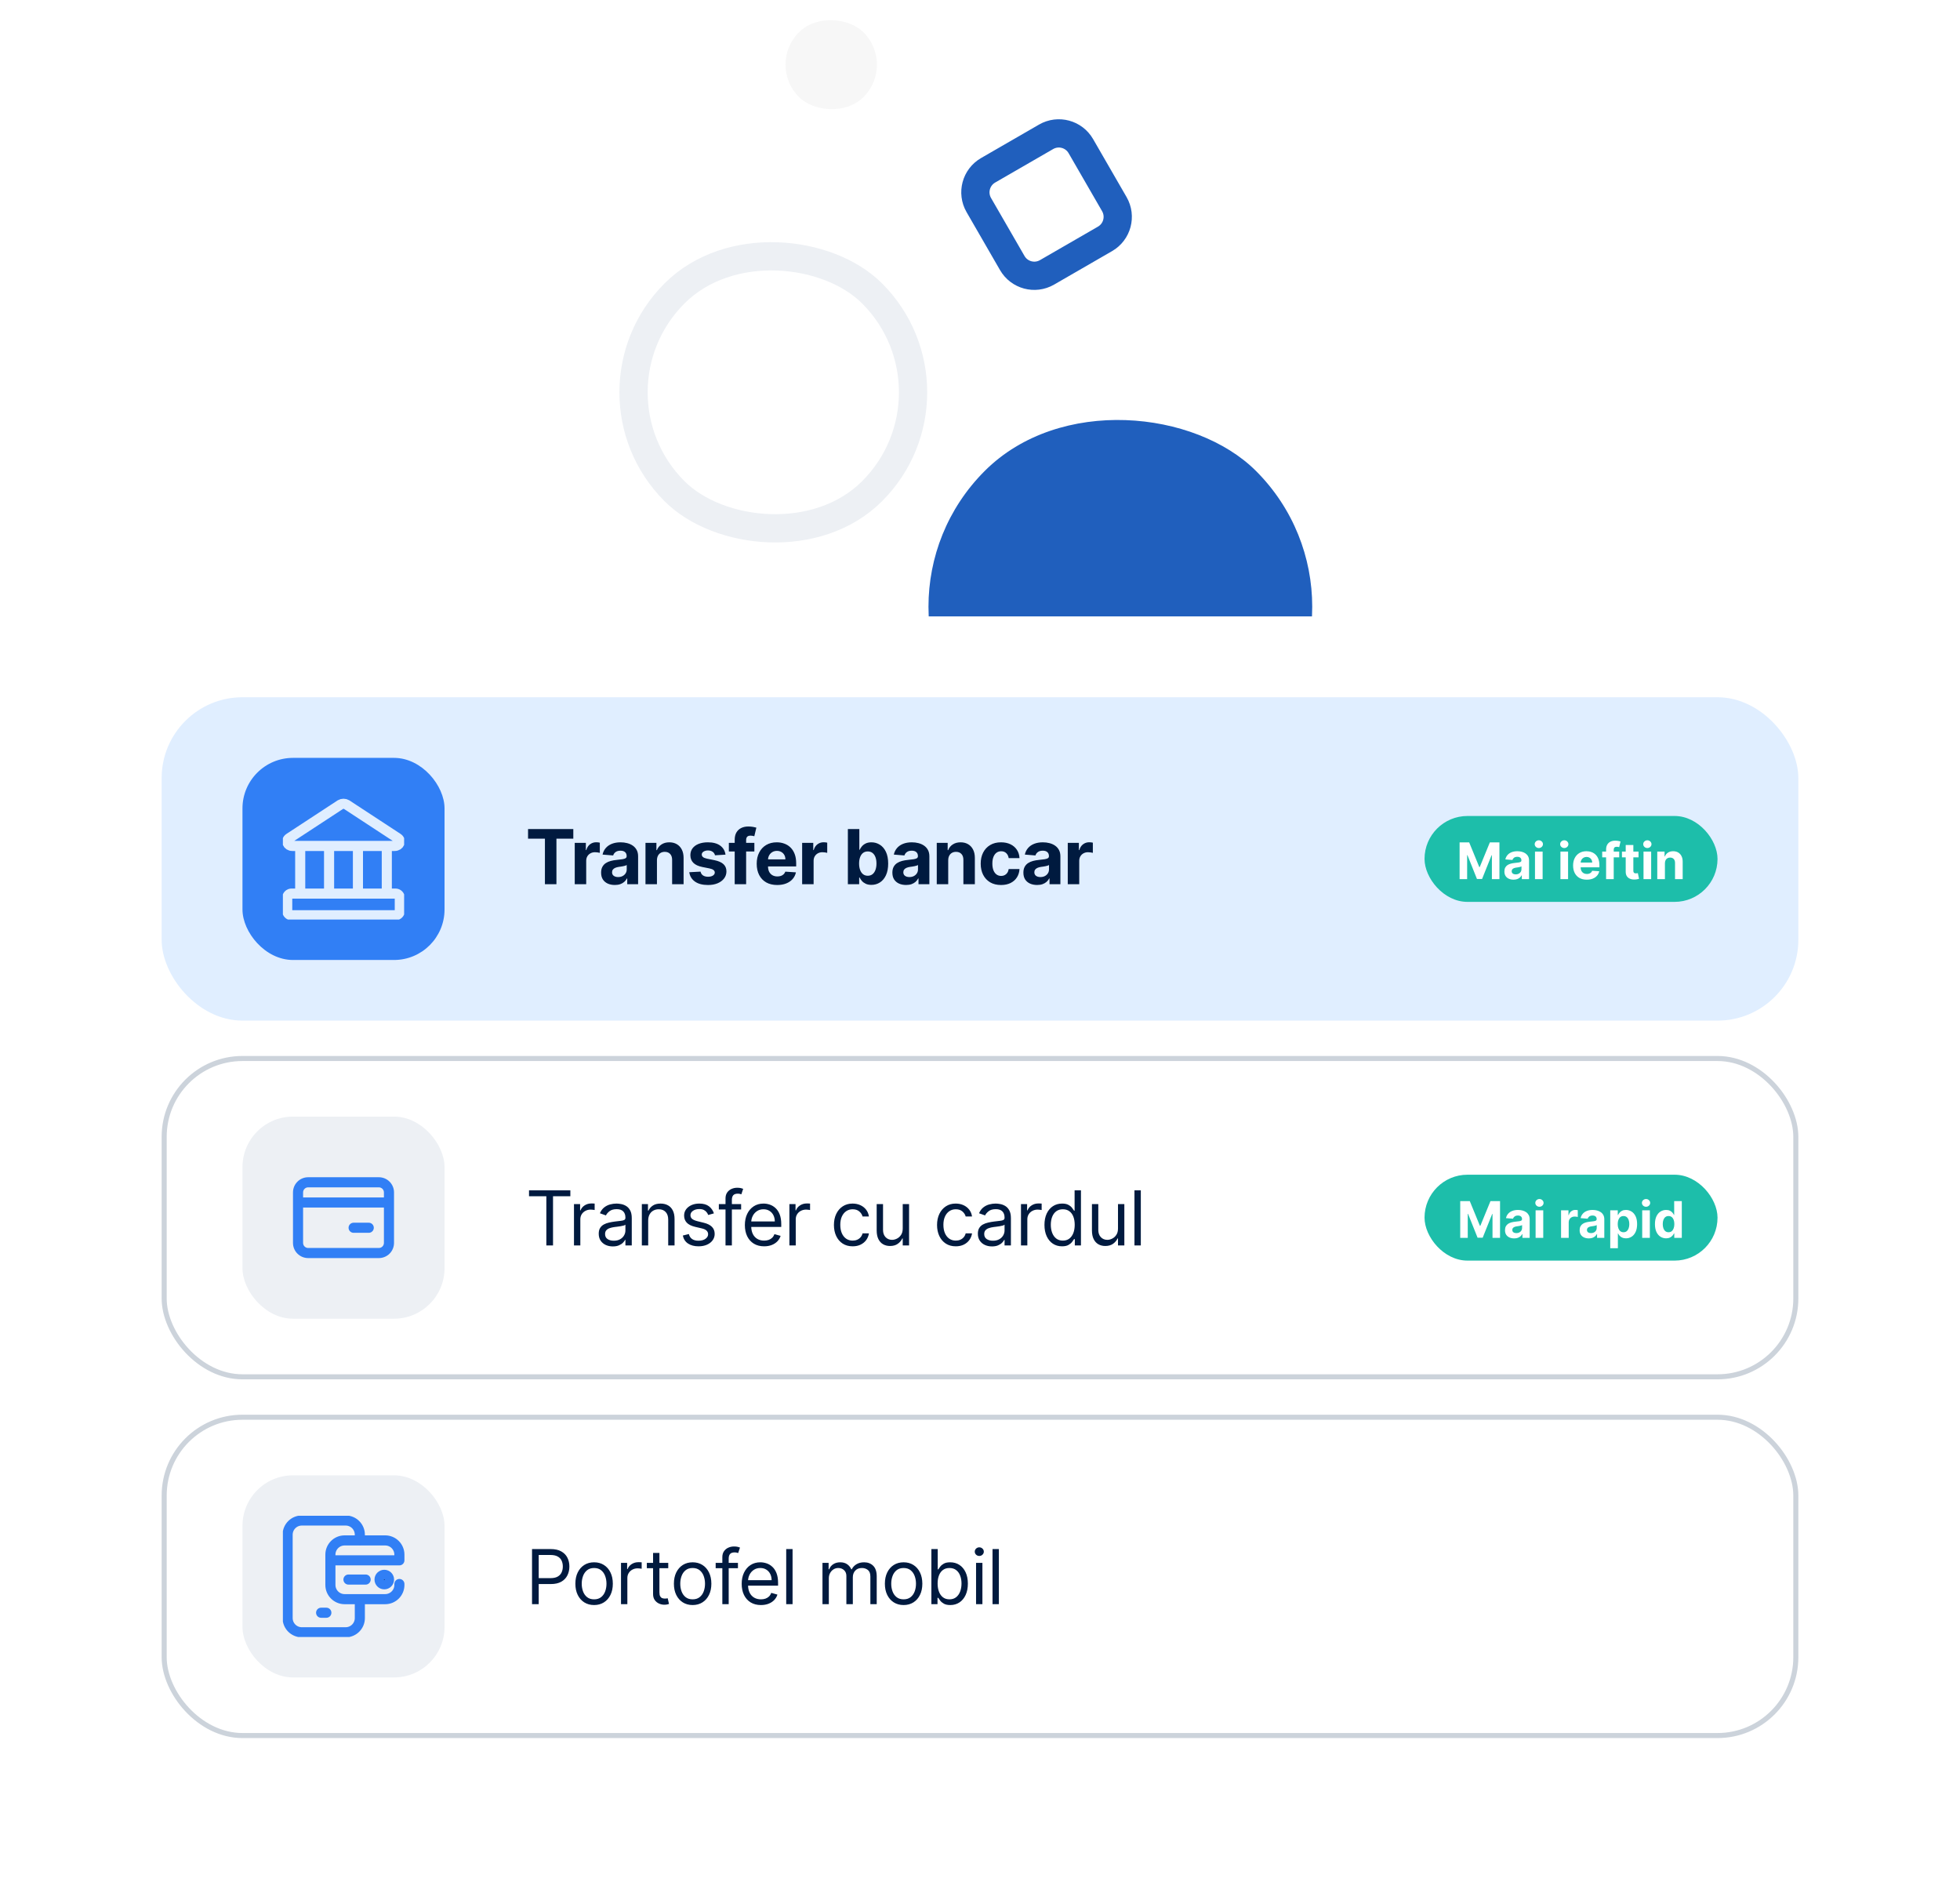 <svg width="388" height="376" viewBox="0 0 388 376" fill="none" xmlns="http://www.w3.org/2000/svg">
<rect x="113.955" y="77.647" width="55.335" height="55.335" rx="27.668" transform="rotate(-45 113.955 77.647)" stroke="#EDF0F4" stroke-width="5.594"/>
<rect x="168.068" y="120.078" width="75.966" height="75.966" rx="37.983" transform="rotate(-45 168.068 120.078)" fill="#205FBD"/>
<rect x="151.75" y="12.797" width="18.098" height="18.098" rx="9.049" transform="rotate(-45 151.75 12.797)" fill="#F7F7F7"/>
<path d="M193.762 40.583C192.372 38.175 193.197 35.096 195.604 33.706L207.086 27.077C209.494 25.687 212.573 26.512 213.963 28.92L220.592 40.401C221.982 42.809 221.157 45.888 218.749 47.278L207.268 53.907C204.86 55.297 201.781 54.472 200.39 52.064L193.762 40.583Z" stroke="#205FBD" stroke-width="5.594"/>
<g filter="url(#filter0_d_5328_3415)">
<rect x="16" y="122" width="356" height="238" rx="16" fill="white"/>
<rect x="32" y="138" width="324" height="64" rx="16" fill="#E0EEFF"/>
<rect x="48" y="150" width="40" height="40" rx="10" fill="#317FF5"/>
<g clip-path="url(#clip0_5328_3415)">
<path d="M59.429 167.429V176.857M65.143 167.429V176.857M70.858 167.429V176.857M76.572 167.429V176.857M78.132 167.429H57.869C56.909 167.429 56.497 166.383 57.252 165.886L67.383 159.251C67.57 159.141 67.783 159.083 68 159.083C68.217 159.083 68.43 159.141 68.617 159.251L78.749 165.886C79.503 166.383 79.092 167.429 78.132 167.429ZM78.286 176.857H57.715C57.487 176.857 57.269 176.948 57.108 177.108C56.948 177.269 56.857 177.487 56.857 177.714V180.286C56.857 180.513 56.948 180.731 57.108 180.892C57.269 181.053 57.487 181.143 57.715 181.143H78.286C78.513 181.143 78.731 181.053 78.892 180.892C79.053 180.731 79.143 180.513 79.143 180.286V177.714C79.143 177.487 79.053 177.269 78.892 177.108C78.731 176.948 78.513 176.857 78.286 176.857Z" stroke="#E0EEFF" stroke-width="2" stroke-linecap="round" stroke-linejoin="round"/>
</g>
<path d="M104.533 165.993V164.091H113.492V165.993H110.152V175H107.873V165.993H104.533ZM113.775 175V166.819H115.975V168.246H116.061C116.21 167.738 116.46 167.355 116.812 167.096C117.163 166.833 117.568 166.701 118.026 166.701C118.14 166.701 118.262 166.709 118.394 166.723C118.525 166.737 118.641 166.756 118.74 166.781V168.795C118.633 168.763 118.486 168.734 118.298 168.71C118.11 168.685 117.937 168.672 117.781 168.672C117.447 168.672 117.149 168.745 116.886 168.891C116.627 169.033 116.421 169.232 116.268 169.487C116.119 169.743 116.045 170.038 116.045 170.372V175H113.775ZM121.712 175.155C121.19 175.155 120.725 175.064 120.316 174.883C119.908 174.699 119.585 174.427 119.347 174.068C119.112 173.706 118.995 173.255 118.995 172.715C118.995 172.261 119.079 171.879 119.246 171.57C119.413 171.261 119.64 171.013 119.927 170.824C120.215 170.636 120.542 170.494 120.908 170.398C121.277 170.302 121.664 170.235 122.069 170.196C122.545 170.146 122.928 170.1 123.219 170.057C123.511 170.011 123.722 169.944 123.853 169.855C123.985 169.766 124.05 169.635 124.05 169.461V169.429C124.05 169.091 123.944 168.83 123.731 168.646C123.521 168.461 123.223 168.369 122.836 168.369C122.427 168.369 122.103 168.459 121.861 168.64C121.62 168.818 121.46 169.042 121.382 169.312L119.283 169.141C119.389 168.644 119.599 168.214 119.911 167.852C120.224 167.486 120.627 167.206 121.121 167.01C121.618 166.812 122.193 166.712 122.846 166.712C123.301 166.712 123.736 166.765 124.152 166.872C124.571 166.978 124.942 167.144 125.265 167.367C125.591 167.591 125.849 167.879 126.037 168.23C126.225 168.578 126.319 168.995 126.319 169.482V175H124.167V173.866H124.104C123.972 174.122 123.796 174.347 123.576 174.542C123.356 174.734 123.091 174.885 122.783 174.995C122.474 175.102 122.117 175.155 121.712 175.155ZM122.362 173.589C122.696 173.589 122.99 173.523 123.246 173.392C123.502 173.257 123.702 173.076 123.848 172.848C123.993 172.621 124.066 172.364 124.066 172.076V171.208C123.995 171.254 123.898 171.297 123.773 171.336C123.653 171.371 123.516 171.405 123.363 171.437C123.21 171.465 123.058 171.492 122.905 171.517C122.752 171.538 122.614 171.558 122.49 171.575C122.223 171.614 121.991 171.677 121.792 171.762C121.593 171.847 121.438 171.962 121.328 172.108C121.218 172.25 121.163 172.428 121.163 172.641C121.163 172.95 121.275 173.186 121.499 173.349C121.726 173.509 122.014 173.589 122.362 173.589ZM130.049 170.27V175H127.78V166.819H129.943V168.262H130.038C130.22 167.786 130.523 167.41 130.949 167.133C131.375 166.852 131.892 166.712 132.499 166.712C133.068 166.712 133.563 166.836 133.986 167.085C134.408 167.334 134.737 167.689 134.971 168.15C135.205 168.608 135.323 169.155 135.323 169.791V175H133.053V170.196C133.057 169.695 132.929 169.304 132.67 169.024C132.411 168.74 132.054 168.598 131.599 168.598C131.294 168.598 131.024 168.663 130.79 168.795C130.559 168.926 130.378 169.118 130.246 169.37C130.118 169.619 130.053 169.919 130.049 170.27ZM143.619 169.152L141.541 169.28C141.506 169.102 141.429 168.942 141.312 168.8C141.195 168.655 141.04 168.539 140.849 168.454C140.66 168.365 140.435 168.321 140.172 168.321C139.821 168.321 139.524 168.395 139.283 168.544C139.041 168.69 138.92 168.885 138.92 169.13C138.92 169.326 138.999 169.491 139.155 169.626C139.311 169.761 139.579 169.869 139.959 169.951L141.44 170.249C142.235 170.412 142.828 170.675 143.219 171.037C143.61 171.4 143.805 171.875 143.805 172.465C143.805 173.001 143.647 173.472 143.331 173.876C143.018 174.281 142.589 174.597 142.042 174.825C141.499 175.048 140.872 175.16 140.162 175.16C139.078 175.16 138.215 174.935 137.573 174.484C136.934 174.029 136.559 173.411 136.449 172.63L138.681 172.513C138.748 172.843 138.912 173.095 139.171 173.269C139.43 173.44 139.762 173.525 140.167 173.525C140.565 173.525 140.884 173.449 141.126 173.296C141.371 173.14 141.495 172.939 141.499 172.694C141.495 172.488 141.408 172.319 141.237 172.188C141.067 172.053 140.804 171.95 140.449 171.879L139.032 171.597C138.233 171.437 137.638 171.16 137.248 170.766C136.861 170.372 136.667 169.869 136.667 169.258C136.667 168.733 136.809 168.28 137.093 167.9C137.381 167.52 137.784 167.227 138.302 167.021C138.825 166.815 139.435 166.712 140.135 166.712C141.168 166.712 141.981 166.93 142.575 167.367C143.171 167.804 143.519 168.399 143.619 169.152ZM149.334 166.819V168.523H144.284V166.819H149.334ZM145.44 175V166.227C145.44 165.634 145.555 165.142 145.786 164.752C146.021 164.361 146.34 164.068 146.745 163.873C147.15 163.678 147.61 163.58 148.125 163.58C148.473 163.58 148.79 163.607 149.078 163.66C149.369 163.713 149.586 163.761 149.728 163.804L149.323 165.508C149.234 165.48 149.124 165.453 148.993 165.428C148.865 165.403 148.734 165.391 148.599 165.391C148.265 165.391 148.032 165.469 147.901 165.625C147.769 165.778 147.704 165.993 147.704 166.27V175H145.44ZM153.856 175.16C153.014 175.16 152.29 174.99 151.682 174.649C151.079 174.304 150.614 173.818 150.287 173.189C149.96 172.557 149.797 171.81 149.797 170.947C149.797 170.105 149.96 169.367 150.287 168.731C150.614 168.095 151.073 167.6 151.666 167.245C152.263 166.89 152.963 166.712 153.765 166.712C154.305 166.712 154.807 166.799 155.273 166.973C155.741 167.144 156.15 167.401 156.498 167.745C156.849 168.09 157.123 168.523 157.318 169.045C157.513 169.564 157.611 170.171 157.611 170.867V171.49H150.702V170.084H155.475C155.475 169.757 155.404 169.468 155.262 169.216C155.12 168.963 154.923 168.766 154.671 168.624C154.422 168.479 154.133 168.406 153.802 168.406C153.458 168.406 153.153 168.486 152.886 168.646C152.623 168.802 152.418 169.013 152.268 169.28C152.119 169.542 152.043 169.835 152.039 170.158V171.495C152.039 171.9 152.114 172.25 152.263 172.545C152.416 172.84 152.631 173.067 152.908 173.227C153.185 173.386 153.513 173.466 153.893 173.466C154.145 173.466 154.376 173.431 154.585 173.36C154.795 173.289 154.974 173.182 155.123 173.04C155.273 172.898 155.386 172.724 155.464 172.518L157.563 172.657C157.457 173.161 157.238 173.601 156.908 173.978C156.581 174.351 156.159 174.642 155.64 174.851C155.125 175.057 154.53 175.16 153.856 175.16ZM158.792 175V166.819H160.992V168.246H161.077C161.226 167.738 161.477 167.355 161.828 167.096C162.18 166.833 162.584 166.701 163.043 166.701C163.156 166.701 163.279 166.709 163.41 166.723C163.542 166.737 163.657 166.756 163.756 166.781V168.795C163.65 168.763 163.502 168.734 163.314 168.71C163.126 168.685 162.954 168.672 162.798 168.672C162.464 168.672 162.165 168.745 161.903 168.891C161.643 169.033 161.437 169.232 161.285 169.487C161.136 169.743 161.061 170.038 161.061 170.372V175H158.792ZM167.844 175V164.091H170.113V168.193H170.182C170.282 167.973 170.426 167.749 170.614 167.522C170.806 167.291 171.054 167.099 171.359 166.946C171.668 166.79 172.052 166.712 172.51 166.712C173.107 166.712 173.657 166.868 174.161 167.181C174.666 167.49 175.069 167.957 175.37 168.582C175.672 169.203 175.823 169.983 175.823 170.92C175.823 171.833 175.676 172.603 175.381 173.232C175.09 173.857 174.692 174.331 174.188 174.654C173.687 174.974 173.126 175.134 172.505 175.134C172.064 175.134 171.69 175.061 171.381 174.915C171.075 174.77 170.825 174.587 170.63 174.367C170.434 174.143 170.285 173.917 170.182 173.69H170.081V175H167.844ZM170.065 170.91C170.065 171.396 170.133 171.82 170.268 172.183C170.402 172.545 170.598 172.827 170.853 173.03C171.109 173.228 171.42 173.328 171.786 173.328C172.155 173.328 172.467 173.227 172.723 173.024C172.979 172.818 173.172 172.534 173.304 172.172C173.439 171.806 173.506 171.385 173.506 170.91C173.506 170.437 173.44 170.022 173.309 169.663C173.178 169.304 172.984 169.024 172.728 168.821C172.473 168.619 172.158 168.518 171.786 168.518C171.416 168.518 171.104 168.615 170.848 168.811C170.596 169.006 170.402 169.283 170.268 169.642C170.133 170 170.065 170.423 170.065 170.91ZM179.37 175.155C178.848 175.155 178.383 175.064 177.975 174.883C177.566 174.699 177.243 174.427 177.005 174.068C176.771 173.706 176.654 173.255 176.654 172.715C176.654 172.261 176.737 171.879 176.904 171.57C177.071 171.261 177.298 171.013 177.586 170.824C177.874 170.636 178.2 170.494 178.566 170.398C178.935 170.302 179.323 170.235 179.727 170.196C180.203 170.146 180.587 170.1 180.878 170.057C181.169 170.011 181.38 169.944 181.512 169.855C181.643 169.766 181.709 169.635 181.709 169.461V169.429C181.709 169.091 181.602 168.83 181.389 168.646C181.18 168.461 180.881 168.369 180.494 168.369C180.086 168.369 179.761 168.459 179.52 168.64C179.278 168.818 179.118 169.042 179.04 169.312L176.941 169.141C177.048 168.644 177.258 168.214 177.57 167.852C177.883 167.486 178.286 167.206 178.779 167.01C179.276 166.812 179.852 166.712 180.505 166.712C180.96 166.712 181.395 166.765 181.81 166.872C182.229 166.978 182.6 167.144 182.923 167.367C183.25 167.591 183.508 167.879 183.696 168.23C183.884 168.578 183.978 168.995 183.978 169.482V175H181.826V173.866H181.762C181.631 174.122 181.455 174.347 181.235 174.542C181.015 174.734 180.75 174.885 180.441 174.995C180.132 175.102 179.775 175.155 179.37 175.155ZM180.02 173.589C180.354 173.589 180.649 173.523 180.905 173.392C181.16 173.257 181.361 173.076 181.506 172.848C181.652 172.621 181.725 172.364 181.725 172.076V171.208C181.654 171.254 181.556 171.297 181.432 171.336C181.311 171.371 181.174 171.405 181.022 171.437C180.869 171.465 180.716 171.492 180.564 171.517C180.411 171.538 180.272 171.558 180.148 171.575C179.882 171.614 179.649 171.677 179.45 171.762C179.252 171.847 179.097 171.962 178.987 172.108C178.877 172.25 178.822 172.428 178.822 172.641C178.822 172.95 178.934 173.186 179.157 173.349C179.385 173.509 179.672 173.589 180.02 173.589ZM187.708 170.27V175H185.439V166.819H187.601V168.262H187.697C187.878 167.786 188.182 167.41 188.608 167.133C189.034 166.852 189.551 166.712 190.158 166.712C190.726 166.712 191.222 166.836 191.644 167.085C192.067 167.334 192.395 167.689 192.63 168.15C192.864 168.608 192.981 169.155 192.981 169.791V175H190.712V170.196C190.716 169.695 190.588 169.304 190.328 169.024C190.069 168.74 189.712 168.598 189.258 168.598C188.952 168.598 188.683 168.663 188.448 168.795C188.217 168.926 188.036 169.118 187.905 169.37C187.777 169.619 187.711 169.919 187.708 170.27ZM198.166 175.16C197.328 175.16 196.607 174.983 196.004 174.628C195.404 174.269 194.942 173.772 194.619 173.136C194.299 172.5 194.139 171.769 194.139 170.941C194.139 170.103 194.301 169.368 194.624 168.736C194.951 168.101 195.414 167.605 196.014 167.25C196.614 166.891 197.328 166.712 198.156 166.712C198.869 166.712 199.494 166.842 200.031 167.101C200.567 167.36 200.991 167.724 201.304 168.193C201.616 168.662 201.788 169.212 201.82 169.844H199.679C199.619 169.436 199.459 169.107 199.2 168.859C198.944 168.607 198.608 168.481 198.193 168.481C197.841 168.481 197.534 168.576 197.271 168.768C197.012 168.956 196.81 169.232 196.664 169.594C196.519 169.956 196.446 170.395 196.446 170.91C196.446 171.432 196.517 171.875 196.659 172.241C196.804 172.607 197.009 172.886 197.271 173.077C197.534 173.269 197.841 173.365 198.193 173.365C198.452 173.365 198.685 173.312 198.891 173.205C199.1 173.099 199.273 172.944 199.407 172.742C199.546 172.536 199.637 172.289 199.679 172.001H201.82C201.785 172.626 201.614 173.177 201.309 173.653C201.007 174.125 200.59 174.494 200.057 174.761C199.525 175.027 198.894 175.16 198.166 175.16ZM205.306 175.155C204.784 175.155 204.319 175.064 203.911 174.883C203.502 174.699 203.179 174.427 202.941 174.068C202.707 173.706 202.59 173.255 202.59 172.715C202.59 172.261 202.673 171.879 202.84 171.57C203.007 171.261 203.234 171.013 203.522 170.824C203.81 170.636 204.136 170.494 204.502 170.398C204.871 170.302 205.258 170.235 205.663 170.196C206.139 170.146 206.523 170.1 206.814 170.057C207.105 170.011 207.316 169.944 207.448 169.855C207.579 169.766 207.645 169.635 207.645 169.461V169.429C207.645 169.091 207.538 168.83 207.325 168.646C207.116 168.461 206.817 168.369 206.43 168.369C206.022 168.369 205.697 168.459 205.456 168.64C205.214 168.818 205.054 169.042 204.976 169.312L202.877 169.141C202.984 168.644 203.193 168.214 203.506 167.852C203.818 167.486 204.222 167.206 204.715 167.01C205.212 166.812 205.788 166.712 206.441 166.712C206.896 166.712 207.331 166.765 207.746 166.872C208.165 166.978 208.536 167.144 208.859 167.367C209.186 167.591 209.443 167.879 209.632 168.23C209.82 168.578 209.914 168.995 209.914 169.482V175H207.762V173.866H207.698C207.567 174.122 207.391 174.347 207.171 174.542C206.951 174.734 206.686 174.885 206.377 174.995C206.068 175.102 205.711 175.155 205.306 175.155ZM205.956 173.589C206.29 173.589 206.585 173.523 206.84 173.392C207.096 173.257 207.297 173.076 207.442 172.848C207.588 172.621 207.661 172.364 207.661 172.076V171.208C207.59 171.254 207.492 171.297 207.368 171.336C207.247 171.371 207.11 171.405 206.958 171.437C206.805 171.465 206.652 171.492 206.5 171.517C206.347 171.538 206.208 171.558 206.084 171.575C205.818 171.614 205.585 171.677 205.386 171.762C205.187 171.847 205.033 171.962 204.923 172.108C204.813 172.25 204.758 172.428 204.758 172.641C204.758 172.95 204.87 173.186 205.093 173.349C205.321 173.509 205.608 173.589 205.956 173.589ZM211.374 175V166.819H213.574V168.246H213.66C213.809 167.738 214.059 167.355 214.411 167.096C214.762 166.833 215.167 166.701 215.625 166.701C215.739 166.701 215.861 166.709 215.993 166.723C216.124 166.737 216.24 166.756 216.339 166.781V168.795C216.232 168.763 216.085 168.734 215.897 168.71C215.709 168.685 215.536 168.672 215.38 168.672C215.046 168.672 214.748 168.745 214.485 168.891C214.226 169.033 214.02 169.232 213.867 169.487C213.718 169.743 213.644 170.038 213.644 170.372V175H211.374Z" fill="#001A3F"/>
<rect x="282" y="161.5" width="58" height="17" rx="8.5" fill="#1DBEAA"/>
<path d="M288.942 166.728H290.838L292.841 171.614H292.926L294.929 166.728H296.825V174H295.334V169.267H295.273L293.391 173.965H292.376L290.494 169.249H290.433V174H288.942V166.728ZM299.619 174.103C299.271 174.103 298.961 174.043 298.689 173.922C298.416 173.799 298.201 173.618 298.042 173.379C297.886 173.138 297.808 172.837 297.808 172.477C297.808 172.174 297.864 171.919 297.975 171.713C298.086 171.508 298.238 171.342 298.429 171.216C298.621 171.091 298.839 170.996 299.083 170.932C299.329 170.868 299.587 170.823 299.857 170.797C300.174 170.764 300.43 170.733 300.624 170.705C300.818 170.674 300.959 170.629 301.047 170.57C301.134 170.511 301.178 170.423 301.178 170.307V170.286C301.178 170.061 301.107 169.887 300.965 169.764C300.825 169.641 300.626 169.579 300.368 169.579C300.096 169.579 299.879 169.64 299.718 169.76C299.557 169.879 299.451 170.028 299.399 170.208L298 170.094C298.071 169.763 298.21 169.476 298.419 169.235C298.627 168.991 298.896 168.804 299.225 168.674C299.556 168.541 299.94 168.475 300.375 168.475C300.678 168.475 300.968 168.51 301.245 168.581C301.525 168.652 301.772 168.763 301.988 168.912C302.205 169.061 302.377 169.253 302.503 169.487C302.628 169.719 302.691 169.997 302.691 170.321V174H301.256V173.244H301.214C301.126 173.414 301.009 173.565 300.862 173.695C300.715 173.823 300.539 173.923 300.333 173.997C300.127 174.068 299.889 174.103 299.619 174.103ZM300.052 173.059C300.275 173.059 300.471 173.016 300.642 172.928C300.812 172.838 300.946 172.717 301.043 172.566C301.14 172.414 301.189 172.243 301.189 172.051V171.472C301.141 171.503 301.076 171.531 300.993 171.557C300.913 171.581 300.822 171.603 300.72 171.625C300.618 171.644 300.516 171.661 300.415 171.678C300.313 171.692 300.22 171.705 300.138 171.717C299.96 171.743 299.805 171.785 299.672 171.841C299.54 171.898 299.437 171.975 299.363 172.072C299.29 172.167 299.253 172.285 299.253 172.427C299.253 172.633 299.328 172.791 299.477 172.9C299.629 173.006 299.82 173.059 300.052 173.059ZM303.864 174V168.546H305.377V174H303.864ZM304.624 167.843C304.399 167.843 304.207 167.768 304.046 167.619C303.887 167.468 303.808 167.286 303.808 167.076C303.808 166.867 303.887 166.689 304.046 166.539C304.207 166.388 304.399 166.312 304.624 166.312C304.849 166.312 305.041 166.388 305.2 166.539C305.361 166.689 305.441 166.867 305.441 167.076C305.441 167.286 305.361 167.468 305.2 167.619C305.041 167.768 304.849 167.843 304.624 167.843ZM308.903 174V168.546H310.416V174H308.903ZM309.663 167.843C309.439 167.843 309.246 167.768 309.085 167.619C308.926 167.468 308.847 167.286 308.847 167.076C308.847 166.867 308.926 166.689 309.085 166.539C309.246 166.388 309.439 166.312 309.663 166.312C309.888 166.312 310.08 166.388 310.239 166.539C310.4 166.689 310.48 166.867 310.48 167.076C310.48 167.286 310.4 167.468 310.239 167.619C310.08 167.768 309.888 167.843 309.663 167.843ZM314.114 174.107C313.553 174.107 313.07 173.993 312.665 173.766C312.263 173.536 311.952 173.212 311.735 172.793C311.517 172.372 311.408 171.873 311.408 171.298C311.408 170.737 311.517 170.245 311.735 169.821C311.952 169.397 312.259 169.067 312.654 168.83C313.052 168.593 313.518 168.475 314.054 168.475C314.413 168.475 314.748 168.533 315.059 168.649C315.371 168.763 315.643 168.934 315.875 169.164C316.11 169.393 316.292 169.682 316.422 170.03C316.552 170.376 316.617 170.781 316.617 171.245V171.66H312.012V170.723H315.193C315.193 170.505 315.146 170.312 315.051 170.144C314.957 169.976 314.825 169.844 314.657 169.75C314.492 169.653 314.299 169.604 314.078 169.604C313.849 169.604 313.645 169.657 313.468 169.764C313.292 169.868 313.155 170.009 313.056 170.187C312.956 170.362 312.905 170.557 312.903 170.772V171.664C312.903 171.934 312.953 172.167 313.052 172.363C313.154 172.56 313.297 172.711 313.482 172.818C313.666 172.924 313.885 172.978 314.139 172.978C314.307 172.978 314.461 172.954 314.6 172.907C314.74 172.859 314.86 172.788 314.959 172.694C315.059 172.599 315.134 172.483 315.186 172.346L316.585 172.438C316.514 172.774 316.369 173.068 316.149 173.319C315.931 173.567 315.649 173.761 315.304 173.901C314.96 174.038 314.564 174.107 314.114 174.107ZM320.538 168.546V169.682H317.171V168.546H320.538ZM317.942 174V168.152C317.942 167.756 318.019 167.428 318.173 167.168C318.329 166.908 318.542 166.712 318.812 166.582C319.082 166.452 319.389 166.387 319.732 166.387C319.964 166.387 320.176 166.405 320.367 166.44C320.562 166.476 320.706 166.508 320.801 166.536L320.531 167.672C320.472 167.653 320.398 167.636 320.311 167.619C320.225 167.602 320.138 167.594 320.048 167.594C319.825 167.594 319.67 167.646 319.583 167.75C319.495 167.852 319.451 167.995 319.451 168.18V174H317.942ZM324.363 168.546V169.682H321.079V168.546H324.363ZM321.824 167.239H323.337V172.324C323.337 172.464 323.358 172.573 323.401 172.651C323.444 172.727 323.503 172.78 323.579 172.811C323.657 172.842 323.747 172.857 323.848 172.857C323.919 172.857 323.991 172.851 324.062 172.839C324.133 172.825 324.187 172.814 324.225 172.807L324.463 173.933C324.387 173.957 324.281 173.984 324.143 174.015C324.006 174.048 323.839 174.068 323.642 174.075C323.278 174.089 322.958 174.041 322.684 173.929C322.411 173.818 322.2 173.645 322.048 173.411C321.897 173.177 321.822 172.881 321.824 172.523V167.239ZM325.349 174V168.546H326.862V174H325.349ZM326.109 167.843C325.884 167.843 325.691 167.768 325.53 167.619C325.371 167.468 325.292 167.286 325.292 167.076C325.292 166.867 325.371 166.689 325.53 166.539C325.691 166.388 325.884 166.312 326.109 166.312C326.334 166.312 326.525 166.388 326.684 166.539C326.845 166.689 326.926 166.867 326.926 167.076C326.926 167.286 326.845 167.468 326.684 167.619C326.525 167.768 326.334 167.843 326.109 167.843ZM329.586 170.847V174H328.073V168.546H329.515V169.508H329.579C329.7 169.191 329.902 168.94 330.186 168.755C330.47 168.568 330.815 168.475 331.22 168.475C331.599 168.475 331.929 168.558 332.21 168.723C332.492 168.889 332.711 169.126 332.867 169.434C333.024 169.739 333.102 170.104 333.102 170.527V174H331.589V170.797C331.591 170.463 331.506 170.203 331.333 170.016C331.161 169.827 330.923 169.732 330.62 169.732C330.416 169.732 330.236 169.776 330.08 169.863C329.926 169.951 329.805 170.079 329.718 170.247C329.632 170.413 329.589 170.613 329.586 170.847Z" fill="white"/>
<rect x="32.5" y="209.5" width="323" height="63" rx="15.5" fill="white"/>
<rect x="32.5" y="209.5" width="323" height="63" rx="15.5" stroke="#CCD3DB"/>
<rect x="48" y="221" width="40" height="40" rx="10" fill="#EDF0F4"/>
<path d="M75 233C75.796 233 76.559 233.316 77.121 233.879C77.684 234.442 78 235.205 78 236V246C78 246.796 77.684 247.559 77.121 248.122C76.559 248.684 75.796 249 75 249H61C60.204 249 59.441 248.684 58.879 248.122C58.316 247.559 58 246.796 58 246V236C58 235.205 58.316 234.442 58.879 233.879C59.441 233.316 60.204 233 61 233H75ZM76 239H60V246C60 246.245 60.09 246.482 60.253 246.665C60.416 246.848 60.64 246.965 60.883 246.993L61 247H75C75.245 247 75.481 246.91 75.664 246.748C75.847 246.585 75.964 246.361 75.993 246.117L76 246V239ZM73 242C73.255 242.001 73.5 242.098 73.685 242.273C73.871 242.448 73.982 242.687 73.997 242.942C74.012 243.196 73.929 243.447 73.766 243.642C73.602 243.838 73.37 243.963 73.117 243.993L73 244H70C69.745 244 69.5 243.903 69.315 243.728C69.129 243.553 69.018 243.313 69.003 243.059C68.988 242.805 69.071 242.554 69.234 242.359C69.398 242.163 69.63 242.038 69.883 242.007L70 242H73ZM75 235H61C60.735 235 60.48 235.106 60.293 235.293C60.105 235.481 60 235.735 60 236V237H76V236C76 235.735 75.895 235.481 75.707 235.293C75.52 235.106 75.265 235 75 235Z" fill="#317FF5"/>
<path d="M104.724 236.763V235.591H112.906V236.763H109.476V246.5H108.155V236.763H104.724ZM113.625 246.5V238.319H114.839V239.554H114.925C115.074 239.15 115.344 238.821 115.734 238.569C116.125 238.317 116.565 238.191 117.055 238.191C117.148 238.191 117.263 238.193 117.402 238.196C117.54 238.2 117.645 238.205 117.716 238.212V239.49C117.673 239.48 117.576 239.464 117.423 239.443C117.274 239.418 117.116 239.405 116.949 239.405C116.551 239.405 116.196 239.489 115.884 239.656C115.575 239.819 115.33 240.046 115.148 240.337C114.971 240.625 114.882 240.954 114.882 241.323V246.5H113.625ZM121.314 246.692C120.795 246.692 120.325 246.595 119.902 246.399C119.48 246.2 119.144 245.914 118.895 245.542C118.647 245.165 118.523 244.711 118.523 244.178C118.523 243.709 118.615 243.329 118.8 243.038C118.984 242.743 119.231 242.513 119.54 242.346C119.849 242.179 120.19 242.054 120.563 241.973C120.939 241.888 121.317 241.82 121.697 241.77C122.194 241.706 122.597 241.658 122.906 241.626C123.219 241.591 123.446 241.532 123.588 241.451C123.734 241.369 123.807 241.227 123.807 241.025V240.982C123.807 240.456 123.663 240.048 123.375 239.757C123.091 239.466 122.66 239.32 122.081 239.32C121.481 239.32 121.01 239.451 120.669 239.714C120.328 239.977 120.089 240.258 119.95 240.556L118.757 240.13C118.97 239.633 119.254 239.245 119.609 238.968C119.968 238.688 120.358 238.493 120.781 238.383C121.207 238.269 121.626 238.212 122.038 238.212C122.301 238.212 122.603 238.244 122.944 238.308C123.288 238.368 123.62 238.494 123.94 238.686C124.263 238.878 124.531 239.167 124.744 239.554C124.957 239.941 125.064 240.46 125.064 241.11V246.5H123.807V245.392H123.743C123.657 245.57 123.515 245.76 123.317 245.962C123.118 246.165 122.853 246.337 122.523 246.479C122.193 246.621 121.79 246.692 121.314 246.692ZM121.505 245.563C122.003 245.563 122.422 245.465 122.763 245.27C123.107 245.075 123.366 244.823 123.54 244.514C123.718 244.205 123.807 243.88 123.807 243.539V242.388C123.753 242.452 123.636 242.511 123.455 242.564C123.277 242.614 123.072 242.658 122.837 242.697C122.606 242.733 122.381 242.765 122.161 242.793C121.944 242.818 121.768 242.839 121.633 242.857C121.307 242.9 121.001 242.969 120.717 243.065C120.437 243.157 120.209 243.297 120.035 243.486C119.865 243.67 119.78 243.922 119.78 244.242C119.78 244.679 119.941 245.009 120.264 245.233C120.591 245.453 121.005 245.563 121.505 245.563ZM128.315 241.579V246.5H127.058V238.319H128.273V239.597H128.379C128.571 239.182 128.862 238.848 129.253 238.596C129.643 238.34 130.148 238.212 130.766 238.212C131.32 238.212 131.804 238.326 132.22 238.553C132.635 238.777 132.958 239.118 133.189 239.576C133.42 240.03 133.535 240.606 133.535 241.302V246.5H132.278V241.387C132.278 240.744 132.111 240.243 131.778 239.885C131.444 239.522 130.986 239.341 130.403 239.341C130.002 239.341 129.643 239.428 129.327 239.602C129.015 239.776 128.768 240.03 128.587 240.364C128.406 240.698 128.315 241.103 128.315 241.579ZM141.328 240.151L140.199 240.471C140.128 240.282 140.023 240.1 139.885 239.922C139.75 239.741 139.565 239.592 139.331 239.475C139.096 239.357 138.796 239.299 138.43 239.299C137.93 239.299 137.512 239.414 137.179 239.645C136.848 239.872 136.683 240.162 136.683 240.513C136.683 240.826 136.797 241.073 137.024 241.254C137.251 241.435 137.606 241.586 138.089 241.706L139.304 242.005C140.035 242.182 140.581 242.454 140.939 242.82C141.298 243.182 141.477 243.649 141.477 244.221C141.477 244.689 141.342 245.108 141.072 245.478C140.806 245.847 140.433 246.138 139.954 246.351C139.474 246.564 138.917 246.671 138.281 246.671C137.447 246.671 136.756 246.49 136.209 246.128C135.662 245.765 135.316 245.236 135.17 244.54L136.364 244.242C136.477 244.682 136.692 245.013 137.008 245.233C137.328 245.453 137.745 245.563 138.26 245.563C138.846 245.563 139.311 245.439 139.655 245.19C140.003 244.938 140.177 244.636 140.177 244.285C140.177 244 140.078 243.763 139.879 243.571C139.68 243.375 139.375 243.23 138.963 243.134L137.599 242.814C136.85 242.637 136.3 242.362 135.948 241.989C135.6 241.612 135.426 241.142 135.426 240.577C135.426 240.115 135.556 239.707 135.815 239.352C136.078 238.997 136.435 238.718 136.886 238.516C137.34 238.313 137.855 238.212 138.43 238.212C139.24 238.212 139.876 238.39 140.337 238.745C140.802 239.1 141.133 239.569 141.328 240.151ZM146.713 238.319V239.384H142.302V238.319H146.713ZM143.623 246.5V237.189C143.623 236.721 143.734 236.33 143.954 236.017C144.174 235.705 144.46 235.471 144.811 235.314C145.163 235.158 145.534 235.08 145.925 235.08C146.234 235.08 146.486 235.105 146.681 235.155C146.876 235.204 147.022 235.25 147.118 235.293L146.756 236.38C146.692 236.358 146.603 236.332 146.489 236.3C146.379 236.268 146.234 236.252 146.052 236.252C145.637 236.252 145.337 236.357 145.152 236.566C144.971 236.776 144.881 237.083 144.881 237.488V246.5H143.623ZM151.268 246.671C150.48 246.671 149.8 246.497 149.228 246.149C148.66 245.797 148.221 245.307 147.912 244.679C147.607 244.047 147.454 243.312 147.454 242.473C147.454 241.635 147.607 240.897 147.912 240.258C148.221 239.615 148.651 239.114 149.202 238.755C149.755 238.393 150.402 238.212 151.14 238.212C151.567 238.212 151.987 238.283 152.403 238.425C152.818 238.567 153.197 238.798 153.537 239.118C153.878 239.434 154.15 239.853 154.352 240.375C154.555 240.897 154.656 241.539 154.656 242.303V242.836H148.349V241.749H153.378C153.378 241.287 153.285 240.875 153.101 240.513C152.92 240.151 152.66 239.865 152.323 239.656C151.989 239.446 151.595 239.341 151.14 239.341C150.64 239.341 150.206 239.466 149.841 239.714C149.478 239.959 149.2 240.279 149.004 240.673C148.809 241.067 148.711 241.49 148.711 241.941V242.665C148.711 243.283 148.818 243.807 149.031 244.237C149.248 244.663 149.548 244.988 149.931 245.211C150.315 245.432 150.76 245.542 151.268 245.542C151.599 245.542 151.897 245.495 152.163 245.403C152.433 245.307 152.666 245.165 152.861 244.977C153.056 244.785 153.207 244.547 153.314 244.263L154.528 244.604C154.4 245.016 154.186 245.378 153.884 245.691C153.582 246 153.209 246.241 152.765 246.415C152.321 246.586 151.822 246.671 151.268 246.671ZM156.268 246.5V238.319H157.483V239.554H157.568C157.717 239.15 157.987 238.821 158.378 238.569C158.768 238.317 159.209 238.191 159.699 238.191C159.791 238.191 159.906 238.193 160.045 238.196C160.183 238.2 160.288 238.205 160.359 238.212V239.49C160.317 239.48 160.219 239.464 160.066 239.443C159.917 239.418 159.759 239.405 159.592 239.405C159.194 239.405 158.839 239.489 158.527 239.656C158.218 239.819 157.973 240.046 157.792 240.337C157.614 240.625 157.525 240.954 157.525 241.323V246.5H156.268ZM168.792 246.671C168.025 246.671 167.364 246.49 166.81 246.128C166.256 245.765 165.83 245.266 165.532 244.631C165.234 243.995 165.085 243.269 165.085 242.452C165.085 241.621 165.237 240.888 165.543 240.252C165.852 239.613 166.281 239.114 166.832 238.755C167.386 238.393 168.032 238.212 168.771 238.212C169.346 238.212 169.864 238.319 170.326 238.532C170.788 238.745 171.166 239.043 171.461 239.427C171.755 239.81 171.938 240.258 172.009 240.769H170.752C170.656 240.396 170.443 240.066 170.113 239.778C169.786 239.487 169.346 239.341 168.792 239.341C168.302 239.341 167.872 239.469 167.503 239.725C167.137 239.977 166.851 240.334 166.645 240.796C166.443 241.254 166.342 241.792 166.342 242.41C166.342 243.042 166.441 243.592 166.64 244.061C166.842 244.53 167.127 244.894 167.492 245.153C167.862 245.412 168.295 245.542 168.792 245.542C169.119 245.542 169.415 245.485 169.682 245.371C169.948 245.258 170.173 245.094 170.358 244.881C170.543 244.668 170.674 244.412 170.752 244.114H172.009C171.938 244.597 171.763 245.032 171.482 245.419C171.205 245.803 170.837 246.108 170.379 246.335C169.925 246.559 169.396 246.671 168.792 246.671ZM178.703 243.155V238.319H179.96V246.5H178.703V245.115H178.618C178.426 245.531 178.128 245.884 177.723 246.175C177.318 246.463 176.807 246.607 176.189 246.607C175.678 246.607 175.223 246.495 174.825 246.271C174.428 246.044 174.115 245.703 173.888 245.249C173.661 244.791 173.547 244.213 173.547 243.517V238.319H174.804V243.432C174.804 244.029 174.971 244.505 175.305 244.86C175.642 245.215 176.072 245.392 176.594 245.392C176.906 245.392 177.224 245.313 177.547 245.153C177.874 244.993 178.148 244.748 178.368 244.418C178.591 244.087 178.703 243.667 178.703 243.155ZM189.205 246.671C188.438 246.671 187.778 246.49 187.224 246.128C186.67 245.765 186.244 245.266 185.946 244.631C185.647 243.995 185.498 243.269 185.498 242.452C185.498 241.621 185.651 240.888 185.956 240.252C186.265 239.613 186.695 239.114 187.245 238.755C187.799 238.393 188.446 238.212 189.184 238.212C189.759 238.212 190.278 238.319 190.74 238.532C191.201 238.745 191.579 239.043 191.874 239.427C192.169 239.81 192.352 240.258 192.423 240.769H191.166C191.07 240.396 190.857 240.066 190.527 239.778C190.2 239.487 189.759 239.341 189.205 239.341C188.715 239.341 188.286 239.469 187.916 239.725C187.551 239.977 187.265 240.334 187.059 240.796C186.856 241.254 186.755 241.792 186.755 242.41C186.755 243.042 186.855 243.592 187.053 244.061C187.256 244.53 187.54 244.894 187.906 245.153C188.275 245.412 188.708 245.542 189.205 245.542C189.532 245.542 189.829 245.485 190.095 245.371C190.361 245.258 190.587 245.094 190.772 244.881C190.956 244.668 191.088 244.412 191.166 244.114H192.423C192.352 244.597 192.176 245.032 191.895 245.419C191.618 245.803 191.251 246.108 190.793 246.335C190.338 246.559 189.809 246.671 189.205 246.671ZM196.368 246.692C195.85 246.692 195.379 246.595 194.957 246.399C194.534 246.2 194.198 245.914 193.95 245.542C193.701 245.165 193.577 244.711 193.577 244.178C193.577 243.709 193.669 243.329 193.854 243.038C194.039 242.743 194.285 242.513 194.594 242.346C194.903 242.179 195.244 242.054 195.617 241.973C195.994 241.888 196.372 241.82 196.752 241.77C197.249 241.706 197.652 241.658 197.961 241.626C198.273 241.591 198.501 241.532 198.643 241.451C198.788 241.369 198.861 241.227 198.861 241.025V240.982C198.861 240.456 198.717 240.048 198.43 239.757C198.146 239.466 197.714 239.32 197.135 239.32C196.535 239.32 196.065 239.451 195.724 239.714C195.383 239.977 195.143 240.258 195.005 240.556L193.811 240.13C194.024 239.633 194.309 239.245 194.664 238.968C195.022 238.688 195.413 238.493 195.836 238.383C196.262 238.269 196.681 238.212 197.093 238.212C197.355 238.212 197.657 238.244 197.998 238.308C198.343 238.368 198.675 238.494 198.994 238.686C199.317 238.878 199.586 239.167 199.799 239.554C200.012 239.941 200.118 240.46 200.118 241.11V246.5H198.861V245.392H198.797C198.712 245.57 198.57 245.76 198.371 245.962C198.172 246.165 197.908 246.337 197.577 246.479C197.247 246.621 196.844 246.692 196.368 246.692ZM196.56 245.563C197.057 245.563 197.476 245.465 197.817 245.27C198.162 245.075 198.421 244.823 198.595 244.514C198.772 244.205 198.861 243.88 198.861 243.539V242.388C198.808 242.452 198.691 242.511 198.51 242.564C198.332 242.614 198.126 242.658 197.892 242.697C197.661 242.733 197.435 242.765 197.215 242.793C196.999 242.818 196.823 242.839 196.688 242.857C196.361 242.9 196.056 242.969 195.772 243.065C195.491 243.157 195.264 243.297 195.09 243.486C194.919 243.67 194.834 243.922 194.834 244.242C194.834 244.679 194.996 245.009 195.319 245.233C195.646 245.453 196.059 245.563 196.56 245.563ZM202.113 246.5V238.319H203.327V239.554H203.412C203.562 239.15 203.831 238.821 204.222 238.569C204.613 238.317 205.053 238.191 205.543 238.191C205.635 238.191 205.751 238.193 205.889 238.196C206.028 238.2 206.133 238.205 206.204 238.212V239.49C206.161 239.48 206.063 239.464 205.911 239.443C205.761 239.418 205.603 239.405 205.437 239.405C205.039 239.405 204.684 239.489 204.371 239.656C204.062 239.819 203.817 240.046 203.636 240.337C203.459 240.625 203.37 240.954 203.37 241.323V246.5H202.113ZM210.234 246.671C209.552 246.671 208.95 246.499 208.428 246.154C207.906 245.806 207.498 245.316 207.203 244.684C206.909 244.048 206.761 243.297 206.761 242.431C206.761 241.571 206.909 240.826 207.203 240.194C207.498 239.562 207.908 239.073 208.434 238.729C208.959 238.384 209.567 238.212 210.256 238.212C210.788 238.212 211.209 238.301 211.518 238.478C211.83 238.652 212.068 238.851 212.232 239.075C212.399 239.295 212.528 239.476 212.621 239.618H212.727V235.591H213.984V246.5H212.77V245.243H212.621C212.528 245.392 212.397 245.581 212.226 245.808C212.056 246.032 211.813 246.232 211.497 246.41C211.181 246.584 210.76 246.671 210.234 246.671ZM210.405 245.542C210.909 245.542 211.335 245.41 211.683 245.147C212.031 244.881 212.296 244.514 212.477 244.045C212.658 243.573 212.748 243.027 212.748 242.41C212.748 241.799 212.66 241.264 212.482 240.806C212.305 240.345 212.042 239.986 211.694 239.73C211.346 239.471 210.916 239.341 210.405 239.341C209.872 239.341 209.428 239.478 209.073 239.751C208.721 240.021 208.457 240.389 208.279 240.854C208.105 241.316 208.018 241.834 208.018 242.41C208.018 242.992 208.107 243.521 208.285 243.997C208.466 244.469 208.732 244.846 209.084 245.126C209.439 245.403 209.879 245.542 210.405 245.542ZM221.317 243.155V238.319H222.574V246.5H221.317V245.115H221.232C221.04 245.531 220.742 245.884 220.337 246.175C219.932 246.463 219.421 246.607 218.803 246.607C218.292 246.607 217.837 246.495 217.44 246.271C217.042 246.044 216.729 245.703 216.502 245.249C216.275 244.791 216.161 244.213 216.161 243.517V238.319H217.418V243.432C217.418 244.029 217.585 244.505 217.919 244.86C218.256 245.215 218.686 245.392 219.208 245.392C219.52 245.392 219.838 245.313 220.161 245.153C220.488 244.993 220.762 244.748 220.982 244.418C221.206 244.087 221.317 243.667 221.317 243.155ZM225.834 235.591V246.5H224.577V235.591H225.834Z" fill="#001A3F"/>
<rect x="282" y="232.5" width="58" height="17" rx="8.5" fill="#1DBEAA"/>
<path d="M289.064 237.728H290.96L292.963 242.614H293.048L295.051 237.728H296.947V245H295.456V240.267H295.395L293.513 244.965H292.498L290.616 240.249H290.555V245H289.064V237.728ZM299.741 245.103C299.393 245.103 299.083 245.043 298.811 244.922C298.538 244.799 298.323 244.618 298.164 244.379C298.008 244.138 297.93 243.837 297.93 243.477C297.93 243.174 297.986 242.919 298.097 242.713C298.208 242.508 298.36 242.342 298.551 242.216C298.743 242.091 298.961 241.996 299.205 241.932C299.451 241.868 299.709 241.823 299.979 241.797C300.296 241.764 300.552 241.733 300.746 241.705C300.94 241.674 301.081 241.629 301.169 241.57C301.256 241.511 301.3 241.423 301.3 241.307V241.286C301.3 241.061 301.229 240.887 301.087 240.764C300.947 240.641 300.748 240.579 300.49 240.579C300.218 240.579 300.002 240.64 299.841 240.76C299.68 240.879 299.573 241.028 299.521 241.208L298.122 241.094C298.193 240.763 298.333 240.476 298.541 240.235C298.749 239.991 299.018 239.804 299.347 239.674C299.678 239.541 300.062 239.475 300.498 239.475C300.801 239.475 301.091 239.51 301.368 239.581C301.647 239.652 301.894 239.763 302.11 239.912C302.328 240.061 302.499 240.253 302.625 240.487C302.75 240.719 302.813 240.997 302.813 241.321V245H301.378V244.244H301.336C301.248 244.414 301.131 244.565 300.984 244.695C300.837 244.823 300.661 244.923 300.455 244.997C300.249 245.068 300.011 245.103 299.741 245.103ZM300.174 244.059C300.397 244.059 300.593 244.016 300.764 243.928C300.934 243.838 301.068 243.717 301.165 243.566C301.262 243.414 301.311 243.243 301.311 243.051V242.472C301.263 242.503 301.198 242.531 301.115 242.557C301.035 242.581 300.944 242.603 300.842 242.625C300.74 242.644 300.638 242.661 300.537 242.678C300.435 242.692 300.342 242.705 300.26 242.717C300.082 242.743 299.927 242.785 299.794 242.841C299.662 242.898 299.559 242.975 299.485 243.072C299.412 243.167 299.375 243.285 299.375 243.427C299.375 243.633 299.45 243.791 299.599 243.9C299.751 244.006 299.942 244.059 300.174 244.059ZM303.987 245V239.546H305.499V245H303.987ZM304.746 238.843C304.522 238.843 304.329 238.768 304.168 238.619C304.009 238.468 303.93 238.286 303.93 238.076C303.93 237.867 304.009 237.689 304.168 237.539C304.329 237.388 304.522 237.312 304.746 237.312C304.971 237.312 305.163 237.388 305.322 237.539C305.483 237.689 305.563 237.867 305.563 238.076C305.563 238.286 305.483 238.468 305.322 238.619C305.163 238.768 304.971 238.843 304.746 238.843ZM309.026 245V239.546H310.492V240.498H310.549C310.648 240.159 310.815 239.903 311.05 239.731C311.284 239.555 311.554 239.468 311.859 239.468C311.935 239.468 312.017 239.472 312.104 239.482C312.192 239.491 312.269 239.504 312.335 239.521V240.863C312.264 240.842 312.166 240.823 312.04 240.807C311.915 240.79 311.8 240.782 311.696 240.782C311.473 240.782 311.275 240.83 311.099 240.927C310.927 241.022 310.789 241.155 310.688 241.325C310.588 241.495 310.538 241.692 310.538 241.914V245H309.026ZM314.517 245.103C314.169 245.103 313.858 245.043 313.586 244.922C313.314 244.799 313.098 244.618 312.94 244.379C312.784 244.138 312.705 243.837 312.705 243.477C312.705 243.174 312.761 242.919 312.872 242.713C312.984 242.508 313.135 242.342 313.327 242.216C313.519 242.091 313.736 241.996 313.98 241.932C314.227 241.868 314.485 241.823 314.754 241.797C315.072 241.764 315.327 241.733 315.521 241.705C315.716 241.674 315.856 241.629 315.944 241.57C316.032 241.511 316.075 241.423 316.075 241.307V241.286C316.075 241.061 316.004 240.887 315.862 240.764C315.723 240.641 315.524 240.579 315.266 240.579C314.994 240.579 314.777 240.64 314.616 240.76C314.455 240.879 314.348 241.028 314.296 241.208L312.897 241.094C312.968 240.763 313.108 240.476 313.316 240.235C313.525 239.991 313.793 239.804 314.122 239.674C314.454 239.541 314.837 239.475 315.273 239.475C315.576 239.475 315.866 239.51 316.143 239.581C316.422 239.652 316.67 239.763 316.885 239.912C317.103 240.061 317.275 240.253 317.4 240.487C317.526 240.719 317.588 240.997 317.588 241.321V245H316.154V244.244H316.111C316.023 244.414 315.906 244.565 315.759 244.695C315.613 244.823 315.436 244.923 315.23 244.997C315.024 245.068 314.786 245.103 314.517 245.103ZM314.95 244.059C315.172 244.059 315.369 244.016 315.539 243.928C315.71 243.838 315.843 243.717 315.941 243.566C316.038 243.414 316.086 243.243 316.086 243.051V242.472C316.039 242.503 315.974 242.531 315.891 242.557C315.81 242.581 315.719 242.603 315.617 242.625C315.516 242.644 315.414 242.661 315.312 242.678C315.21 242.692 315.118 242.705 315.035 242.717C314.857 242.743 314.702 242.785 314.57 242.841C314.437 242.898 314.334 242.975 314.261 243.072C314.187 243.167 314.151 243.285 314.151 243.427C314.151 243.633 314.225 243.791 314.374 243.9C314.526 244.006 314.718 244.059 314.95 244.059ZM318.762 247.046V239.546H320.253V240.462H320.321C320.387 240.315 320.483 240.166 320.608 240.015C320.736 239.861 320.902 239.733 321.106 239.631C321.312 239.527 321.567 239.475 321.873 239.475C322.27 239.475 322.637 239.579 322.974 239.787C323.31 239.993 323.578 240.305 323.78 240.721C323.981 241.136 324.081 241.655 324.081 242.28C324.081 242.889 323.983 243.402 323.787 243.821C323.593 244.238 323.327 244.554 322.991 244.77C322.657 244.983 322.283 245.089 321.869 245.089C321.576 245.089 321.326 245.041 321.12 244.944C320.916 244.847 320.749 244.725 320.619 244.578C320.489 244.429 320.39 244.278 320.321 244.127H320.275V247.046H318.762ZM320.243 242.273C320.243 242.597 320.288 242.88 320.378 243.122C320.468 243.363 320.598 243.552 320.768 243.687C320.939 243.819 321.146 243.885 321.39 243.885C321.636 243.885 321.844 243.818 322.015 243.683C322.185 243.546 322.314 243.356 322.402 243.115C322.492 242.871 322.537 242.59 322.537 242.273C322.537 241.958 322.493 241.681 322.405 241.442C322.318 241.203 322.189 241.016 322.018 240.881C321.848 240.746 321.638 240.679 321.39 240.679C321.144 240.679 320.935 240.744 320.765 240.874C320.597 241.004 320.468 241.189 320.378 241.428C320.288 241.667 320.243 241.949 320.243 242.273ZM325.09 245V239.546H326.603V245H325.09ZM325.85 238.843C325.625 238.843 325.432 238.768 325.271 238.619C325.113 238.468 325.033 238.286 325.033 238.076C325.033 237.867 325.113 237.689 325.271 237.539C325.432 237.388 325.625 237.312 325.85 237.312C326.075 237.312 326.267 237.388 326.425 237.539C326.586 237.689 326.667 237.867 326.667 238.076C326.667 238.286 326.586 238.468 326.425 238.619C326.267 238.768 326.075 238.843 325.85 238.843ZM329.825 245.089C329.41 245.089 329.035 244.983 328.699 244.77C328.365 244.554 328.1 244.238 327.903 243.821C327.709 243.402 327.612 242.889 327.612 242.28C327.612 241.655 327.713 241.136 327.914 240.721C328.115 240.305 328.383 239.993 328.717 239.787C329.053 239.579 329.421 239.475 329.821 239.475C330.126 239.475 330.381 239.527 330.585 239.631C330.79 239.733 330.956 239.861 331.082 240.015C331.21 240.166 331.307 240.315 331.373 240.462H331.419V237.728H332.928V245H331.437V244.127H331.373C331.302 244.278 331.201 244.429 331.071 244.578C330.943 244.725 330.776 244.847 330.57 244.944C330.367 245.041 330.118 245.089 329.825 245.089ZM330.304 243.885C330.548 243.885 330.754 243.819 330.922 243.687C331.092 243.552 331.223 243.363 331.312 243.122C331.405 242.88 331.451 242.597 331.451 242.273C331.451 241.949 331.406 241.667 331.316 241.428C331.226 241.189 331.096 241.004 330.925 240.874C330.755 240.744 330.548 240.679 330.304 240.679C330.055 240.679 329.846 240.746 329.675 240.881C329.505 241.016 329.376 241.203 329.288 241.442C329.201 241.681 329.157 241.958 329.157 242.273C329.157 242.59 329.201 242.871 329.288 243.115C329.378 243.356 329.507 243.546 329.675 243.683C329.846 243.818 330.055 243.885 330.304 243.885Z" fill="white"/>
<rect x="32.5" y="280.5" width="323" height="63" rx="15.5" fill="white"/>
<rect x="32.5" y="280.5" width="323" height="63" rx="15.5" stroke="#CCD3DB"/>
<rect x="48" y="292" width="40" height="40" rx="10" fill="#EDF0F4"/>
<g clip-path="url(#clip1_5328_3415)">
<path d="M71.234 316.653V320.25C71.234 321.804 69.975 323.063 68.422 323.063H59.75C58.197 323.063 56.938 321.804 56.938 320.25V303.75C56.938 302.197 58.197 300.938 59.75 300.938H68.422C69.975 300.938 71.234 302.197 71.234 303.75V304.781" stroke="#317FF5" stroke-width="2" stroke-miterlimit="10" stroke-linecap="round" stroke-linejoin="round"/>
<path d="M63.568 319.194H64.604" stroke="#317FF5" stroke-width="2" stroke-miterlimit="10" stroke-linecap="round" stroke-linejoin="round"/>
<circle cx="76.074" cy="312.627" r="0.938" fill="black" stroke="#317FF5" stroke-width="2" stroke-miterlimit="10" stroke-linecap="round" stroke-linejoin="round"/>
<path d="M68.981 312.627H72.382" stroke="#317FF5" stroke-width="2" stroke-miterlimit="10" stroke-linecap="round" stroke-linejoin="round"/>
<path d="M65.687 308.82H79.063V307.694C79.063 306.14 77.803 304.881 76.25 304.881H68.219C66.665 304.881 65.406 306.14 65.406 307.694V313.694C65.406 315.247 66.665 316.506 68.219 316.506H76.25C77.803 316.506 79.063 315.247 79.063 313.694V313.508" stroke="#317FF5" stroke-width="2" stroke-miterlimit="10" stroke-linecap="round" stroke-linejoin="round"/>
</g>
<path d="M105.321 317.5V306.591H109.007C109.863 306.591 110.563 306.746 111.106 307.055C111.653 307.36 112.058 307.774 112.32 308.296C112.583 308.818 112.714 309.4 112.714 310.043C112.714 310.686 112.583 311.27 112.32 311.796C112.061 312.321 111.66 312.74 111.116 313.053C110.573 313.362 109.877 313.516 109.028 313.516H106.386V312.344H108.986C109.572 312.344 110.042 312.243 110.397 312.041C110.752 311.838 111.01 311.565 111.17 311.22C111.333 310.872 111.415 310.48 111.415 310.043C111.415 309.606 111.333 309.216 111.17 308.871C111.01 308.527 110.751 308.257 110.392 308.062C110.033 307.863 109.558 307.763 108.964 307.763H106.642V317.5H105.321ZM117.608 317.671C116.869 317.671 116.221 317.495 115.664 317.144C115.11 316.792 114.677 316.3 114.364 315.668C114.055 315.036 113.901 314.297 113.901 313.452C113.901 312.6 114.055 311.856 114.364 311.22C114.677 310.585 115.11 310.091 115.664 309.739C116.221 309.388 116.869 309.212 117.608 309.212C118.347 309.212 118.993 309.388 119.547 309.739C120.104 310.091 120.538 310.585 120.847 311.22C121.159 311.856 121.315 312.6 121.315 313.452C121.315 314.297 121.159 315.036 120.847 315.668C120.538 316.3 120.104 316.792 119.547 317.144C118.993 317.495 118.347 317.671 117.608 317.671ZM117.608 316.542C118.169 316.542 118.631 316.398 118.993 316.11C119.355 315.823 119.623 315.444 119.797 314.976C119.971 314.507 120.058 313.999 120.058 313.452C120.058 312.905 119.971 312.396 119.797 311.923C119.623 311.451 119.355 311.069 118.993 310.778C118.631 310.487 118.169 310.341 117.608 310.341C117.047 310.341 116.585 310.487 116.223 310.778C115.861 311.069 115.593 311.451 115.419 311.923C115.245 312.396 115.158 312.905 115.158 313.452C115.158 313.999 115.245 314.507 115.419 314.976C115.593 315.444 115.861 315.823 116.223 316.11C116.585 316.398 117.047 316.542 117.608 316.542ZM122.934 317.5V309.319H124.149V310.554H124.234C124.383 310.15 124.653 309.821 125.044 309.569C125.434 309.317 125.875 309.191 126.365 309.191C126.457 309.191 126.572 309.193 126.711 309.196C126.849 309.2 126.954 309.205 127.025 309.212V310.49C126.983 310.48 126.885 310.464 126.732 310.443C126.583 310.418 126.425 310.405 126.258 310.405C125.86 310.405 125.505 310.489 125.193 310.656C124.884 310.819 124.639 311.046 124.458 311.337C124.28 311.625 124.191 311.954 124.191 312.323V317.5H122.934ZM132.286 309.319V310.384H128.046V309.319H132.286ZM129.282 307.358H130.539V315.157C130.539 315.512 130.591 315.778 130.694 315.956C130.8 316.13 130.935 316.247 131.098 316.307C131.265 316.364 131.441 316.392 131.626 316.392C131.764 316.392 131.878 316.385 131.967 316.371C132.056 316.353 132.127 316.339 132.18 316.329L132.435 317.458C132.35 317.49 132.231 317.522 132.079 317.554C131.926 317.589 131.732 317.607 131.498 317.607C131.143 317.607 130.795 317.531 130.454 317.378C130.117 317.225 129.836 316.993 129.612 316.68C129.392 316.368 129.282 315.973 129.282 315.498V307.358ZM137.113 317.671C136.375 317.671 135.727 317.495 135.169 317.144C134.615 316.792 134.182 316.3 133.869 315.668C133.56 315.036 133.406 314.297 133.406 313.452C133.406 312.6 133.56 311.856 133.869 311.22C134.182 310.585 134.615 310.091 135.169 309.739C135.727 309.388 136.375 309.212 137.113 309.212C137.852 309.212 138.498 309.388 139.052 309.739C139.61 310.091 140.043 310.585 140.352 311.22C140.664 311.856 140.821 312.6 140.821 313.452C140.821 314.297 140.664 315.036 140.352 315.668C140.043 316.3 139.61 316.792 139.052 317.144C138.498 317.495 137.852 317.671 137.113 317.671ZM137.113 316.542C137.674 316.542 138.136 316.398 138.498 316.11C138.86 315.823 139.129 315.444 139.303 314.976C139.477 314.507 139.564 313.999 139.564 313.452C139.564 312.905 139.477 312.396 139.303 311.923C139.129 311.451 138.86 311.069 138.498 310.778C138.136 310.487 137.674 310.341 137.113 310.341C136.552 310.341 136.091 310.487 135.728 310.778C135.366 311.069 135.098 311.451 134.924 311.923C134.75 312.396 134.663 312.905 134.663 313.452C134.663 313.999 134.75 314.507 134.924 314.976C135.098 315.444 135.366 315.823 135.728 316.11C136.091 316.398 136.552 316.542 137.113 316.542ZM146.083 309.319V310.384H141.673V309.319H146.083ZM142.994 317.5V308.189C142.994 307.721 143.104 307.33 143.324 307.017C143.544 306.705 143.83 306.471 144.181 306.314C144.533 306.158 144.904 306.08 145.295 306.08C145.604 306.08 145.856 306.105 146.051 306.155C146.246 306.204 146.392 306.25 146.488 306.293L146.126 307.38C146.062 307.358 145.973 307.332 145.859 307.3C145.749 307.268 145.604 307.252 145.423 307.252C145.007 307.252 144.707 307.357 144.522 307.566C144.341 307.776 144.251 308.083 144.251 308.488V317.5H142.994ZM150.638 317.671C149.85 317.671 149.17 317.497 148.598 317.149C148.03 316.797 147.592 316.307 147.283 315.679C146.977 315.047 146.824 314.312 146.824 313.473C146.824 312.635 146.977 311.897 147.283 311.258C147.592 310.615 148.021 310.114 148.572 309.755C149.126 309.393 149.772 309.212 150.511 309.212C150.937 309.212 151.357 309.283 151.773 309.425C152.188 309.567 152.567 309.798 152.908 310.118C153.248 310.434 153.52 310.853 153.723 311.375C153.925 311.897 154.026 312.539 154.026 313.303V313.836H147.719V312.749H152.748C152.748 312.287 152.655 311.875 152.471 311.513C152.29 311.151 152.03 310.865 151.693 310.656C151.359 310.446 150.965 310.341 150.511 310.341C150.01 310.341 149.577 310.466 149.211 310.714C148.849 310.959 148.57 311.279 148.375 311.673C148.179 312.067 148.082 312.49 148.082 312.941V313.665C148.082 314.283 148.188 314.807 148.401 315.237C148.618 315.663 148.918 315.988 149.301 316.211C149.685 316.432 150.131 316.542 150.638 316.542C150.969 316.542 151.267 316.495 151.533 316.403C151.803 316.307 152.036 316.165 152.231 315.977C152.426 315.785 152.577 315.547 152.684 315.263L153.898 315.604C153.77 316.016 153.556 316.378 153.254 316.691C152.952 317 152.579 317.241 152.135 317.415C151.691 317.586 151.192 317.671 150.638 317.671ZM156.896 306.591V317.5H155.638V306.591H156.896ZM162.817 317.5V309.319H164.031V310.597H164.138C164.308 310.16 164.583 309.821 164.963 309.58C165.343 309.335 165.8 309.212 166.332 309.212C166.872 309.212 167.321 309.335 167.68 309.58C168.042 309.821 168.325 310.16 168.527 310.597H168.612C168.822 310.174 169.136 309.839 169.555 309.59C169.974 309.338 170.477 309.212 171.063 309.212C171.794 309.212 172.392 309.441 172.858 309.899C173.323 310.354 173.555 311.062 173.555 312.025V317.5H172.298V312.025C172.298 311.421 172.133 310.989 171.803 310.73C171.473 310.471 171.084 310.341 170.636 310.341C170.061 310.341 169.615 310.515 169.299 310.863C168.983 311.208 168.825 311.645 168.825 312.174V317.5H167.547V311.897C167.547 311.432 167.396 311.057 167.094 310.773C166.792 310.485 166.403 310.341 165.928 310.341C165.601 310.341 165.295 310.428 165.011 310.602C164.731 310.776 164.504 311.018 164.33 311.327C164.159 311.632 164.074 311.986 164.074 312.387V317.5H162.817ZM178.878 317.671C178.139 317.671 177.491 317.495 176.934 317.144C176.38 316.792 175.946 316.3 175.634 315.668C175.325 315.036 175.17 314.297 175.17 313.452C175.17 312.6 175.325 311.856 175.634 311.22C175.946 310.585 176.38 310.091 176.934 309.739C177.491 309.388 178.139 309.212 178.878 309.212C179.616 309.212 180.263 309.388 180.817 309.739C181.374 310.091 181.807 310.585 182.116 311.22C182.429 311.856 182.585 312.6 182.585 313.452C182.585 314.297 182.429 315.036 182.116 315.668C181.807 316.3 181.374 316.792 180.817 317.144C180.263 317.495 179.616 317.671 178.878 317.671ZM178.878 316.542C179.439 316.542 179.9 316.398 180.263 316.11C180.625 315.823 180.893 315.444 181.067 314.976C181.241 314.507 181.328 313.999 181.328 313.452C181.328 312.905 181.241 312.396 181.067 311.923C180.893 311.451 180.625 311.069 180.263 310.778C179.9 310.487 179.439 310.341 178.878 310.341C178.317 310.341 177.855 310.487 177.493 310.778C177.131 311.069 176.862 311.451 176.688 311.923C176.514 312.396 176.427 312.905 176.427 313.452C176.427 313.999 176.514 314.507 176.688 314.976C176.862 315.444 177.131 315.823 177.493 316.11C177.855 316.398 178.317 316.542 178.878 316.542ZM184.375 317.5V306.591H185.632V310.618H185.738C185.831 310.476 185.958 310.295 186.122 310.075C186.289 309.851 186.527 309.652 186.835 309.478C187.148 309.301 187.571 309.212 188.103 309.212C188.792 309.212 189.399 309.384 189.925 309.729C190.451 310.073 190.861 310.562 191.155 311.194C191.45 311.826 191.598 312.571 191.598 313.431C191.598 314.297 191.45 315.048 191.155 315.684C190.861 316.316 190.452 316.806 189.93 317.154C189.408 317.499 188.806 317.671 188.125 317.671C187.599 317.671 187.178 317.584 186.862 317.41C186.546 317.232 186.303 317.032 186.132 316.808C185.962 316.581 185.831 316.392 185.738 316.243H185.589V317.5H184.375ZM185.61 313.41C185.61 314.027 185.701 314.573 185.882 315.045C186.063 315.514 186.328 315.881 186.676 316.147C187.024 316.41 187.45 316.542 187.954 316.542C188.48 316.542 188.918 316.403 189.27 316.126C189.625 315.846 189.891 315.469 190.069 314.997C190.25 314.521 190.34 313.992 190.34 313.41C190.34 312.834 190.252 312.316 190.074 311.854C189.9 311.389 189.636 311.021 189.28 310.751C188.929 310.478 188.487 310.341 187.954 310.341C187.443 310.341 187.013 310.471 186.665 310.73C186.317 310.986 186.054 311.345 185.877 311.806C185.699 312.264 185.61 312.799 185.61 313.41ZM193.22 317.5V309.319H194.478V317.5H193.22ZM193.86 307.955C193.615 307.955 193.403 307.872 193.226 307.705C193.052 307.538 192.965 307.337 192.965 307.103C192.965 306.868 193.052 306.668 193.226 306.501C193.403 306.334 193.615 306.25 193.86 306.25C194.105 306.25 194.314 306.334 194.488 306.501C194.666 306.668 194.755 306.868 194.755 307.103C194.755 307.337 194.666 307.538 194.488 307.705C194.314 307.872 194.105 307.955 193.86 307.955ZM197.737 306.591V317.5H196.48V306.591H197.737Z" fill="#001A3F"/>
</g>
<defs>
<filter id="filter0_d_5328_3415" x="0" y="106" width="388" height="270" filterUnits="userSpaceOnUse" color-interpolation-filters="sRGB">
<feFlood flood-opacity="0" result="BackgroundImageFix"/>
<feColorMatrix in="SourceAlpha" type="matrix" values="0 0 0 0 0 0 0 0 0 0 0 0 0 0 0 0 0 0 127 0" result="hardAlpha"/>
<feOffset/>
<feGaussianBlur stdDeviation="8"/>
<feColorMatrix type="matrix" values="0 0 0 0 0 0 0 0 0 0.103 0 0 0 0 0.246 0 0 0 0.16 0"/>
<feBlend mode="normal" in2="BackgroundImageFix" result="effect1_dropShadow_5328_3415"/>
<feBlend mode="normal" in="SourceGraphic" in2="effect1_dropShadow_5328_3415" result="shape"/>
</filter>
<clipPath id="clip0_5328_3415">
<rect width="24" height="24" fill="white" transform="translate(56 158)"/>
</clipPath>
<clipPath id="clip1_5328_3415">
<rect width="24" height="24" fill="white" transform="translate(56 300)"/>
</clipPath>
</defs>
</svg>
